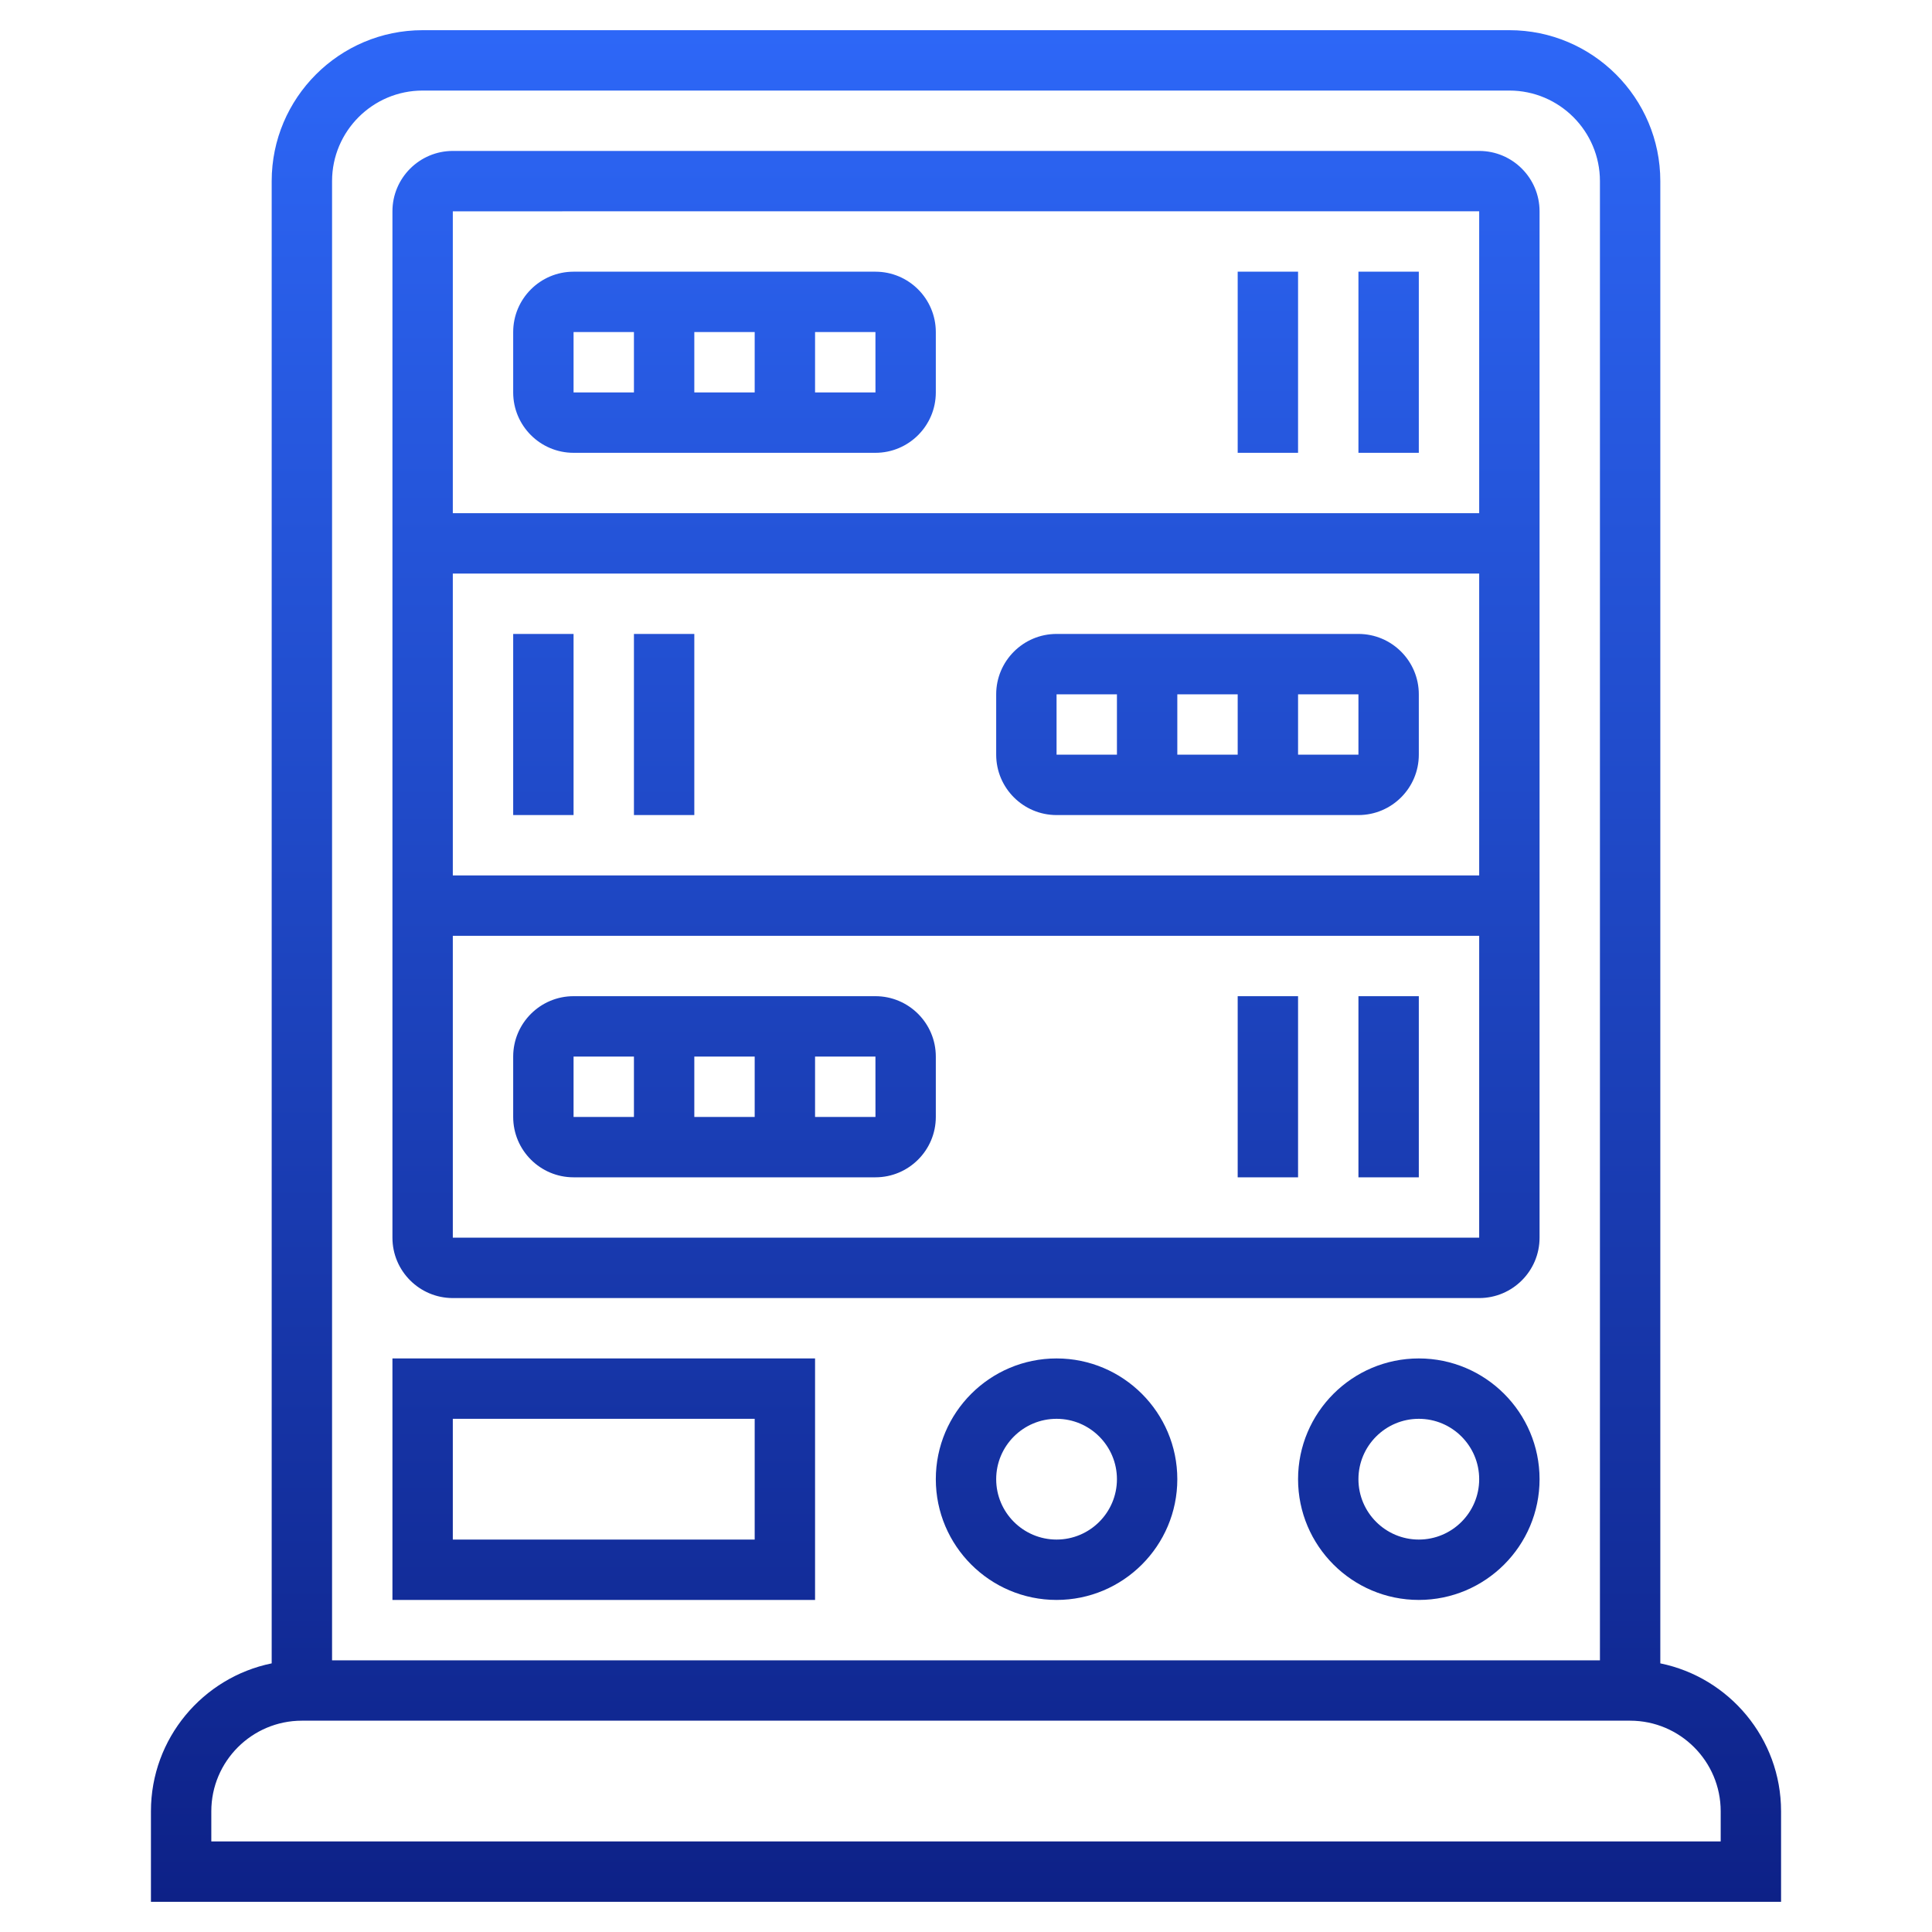 <svg id="Layer_3" enable-background="new 0 0 64 64" height="512" viewBox="0 0 64 64" width="512" xmlns="http://www.w3.org/2000/svg" xmlns:xlink="http://www.w3.org/1999/xlink"><linearGradient id="SVGID_1_" gradientUnits="userSpaceOnUse" x1="32" x2="32" y1="63" y2="1"><stop offset="0" stop-color="#0d2187"/><stop offset="1" stop-color="#2d67f7"/></linearGradient><path d="m15 43h34c1.103 0 2-.897 2-2v-34c0-1.103-.897-2-2-2h-34c-1.103 0-2 .897-2 2v34c0 1.103.897 2 2 2zm0-2v-10h34v10zm0-12v-10h34v10zm34-22.001v10.001h-34v-10zm-2 38.001c-2.206 0-4 1.794-4 4s1.794 4 4 4 4-1.794 4-4-1.794-4-4-4zm0 6c-1.103 0-2-.897-2-2s.897-2 2-2 2 .897 2 2-.897 2-2 2zm-12-6c-2.206 0-4 1.794-4 4s1.794 4 4 4 4-1.794 4-4-1.794-4-4-4zm0 6c-1.103 0-2-.897-2-2s.897-2 2-2 2 .897 2 2-.897 2-2 2zm-16-36h10c1.103 0 2-.897 2-2v-2c0-1.103-.897-2-2-2h-10c-1.103 0-2 .897-2 2v2c0 1.103.897 2 2 2zm4-2v-2h2v2zm6.001 0h-2.001v-2h2zm-10.001-2h2v2h-2zm10 22h-10c-1.103 0-2 .897-2 2v2c0 1.103.897 2 2 2h10c1.103 0 2-.897 2-2v-2c0-1.103-.897-2-2-2zm-4 2v2h-2v-2zm-6 0h2v2h-2zm8 2v-2h2l.001 2zm18-16h-10c-1.103 0-2 .897-2 2v2c0 1.103.897 2 2 2h10c1.103 0 2-.897 2-2v-2c0-1.103-.897-2-2-2zm-4 2v2h-2v-2zm-6 0h2v2h-2zm10 2h-2v-2h2zm-18 20h-14v8h14zm-2 6h-10v-4h10zm-8-30h2v6h-2zm4 0h2v6h-2zm22-6h-2v-6h2zm4 0h-2v-6h2zm-6 18h2v6h-2zm4 0h2v6h-2zm14 27c0-2.414-1.721-4.434-4-4.899v-49.101c0-2.757-2.243-5-5-5h-36c-2.757 0-5 2.243-5 5v49.101c-2.279.465-4 2.485-4 4.899v3h54zm-45-57h36c1.654 0 3 1.346 3 3v49h-42v-49c0-1.654 1.346-3 3-3zm43 58h-50v-1c0-1.654 1.346-3 3-3h44c1.654 0 3 1.346 3 3z" fill="url(#SVGID_1_)"/></svg>